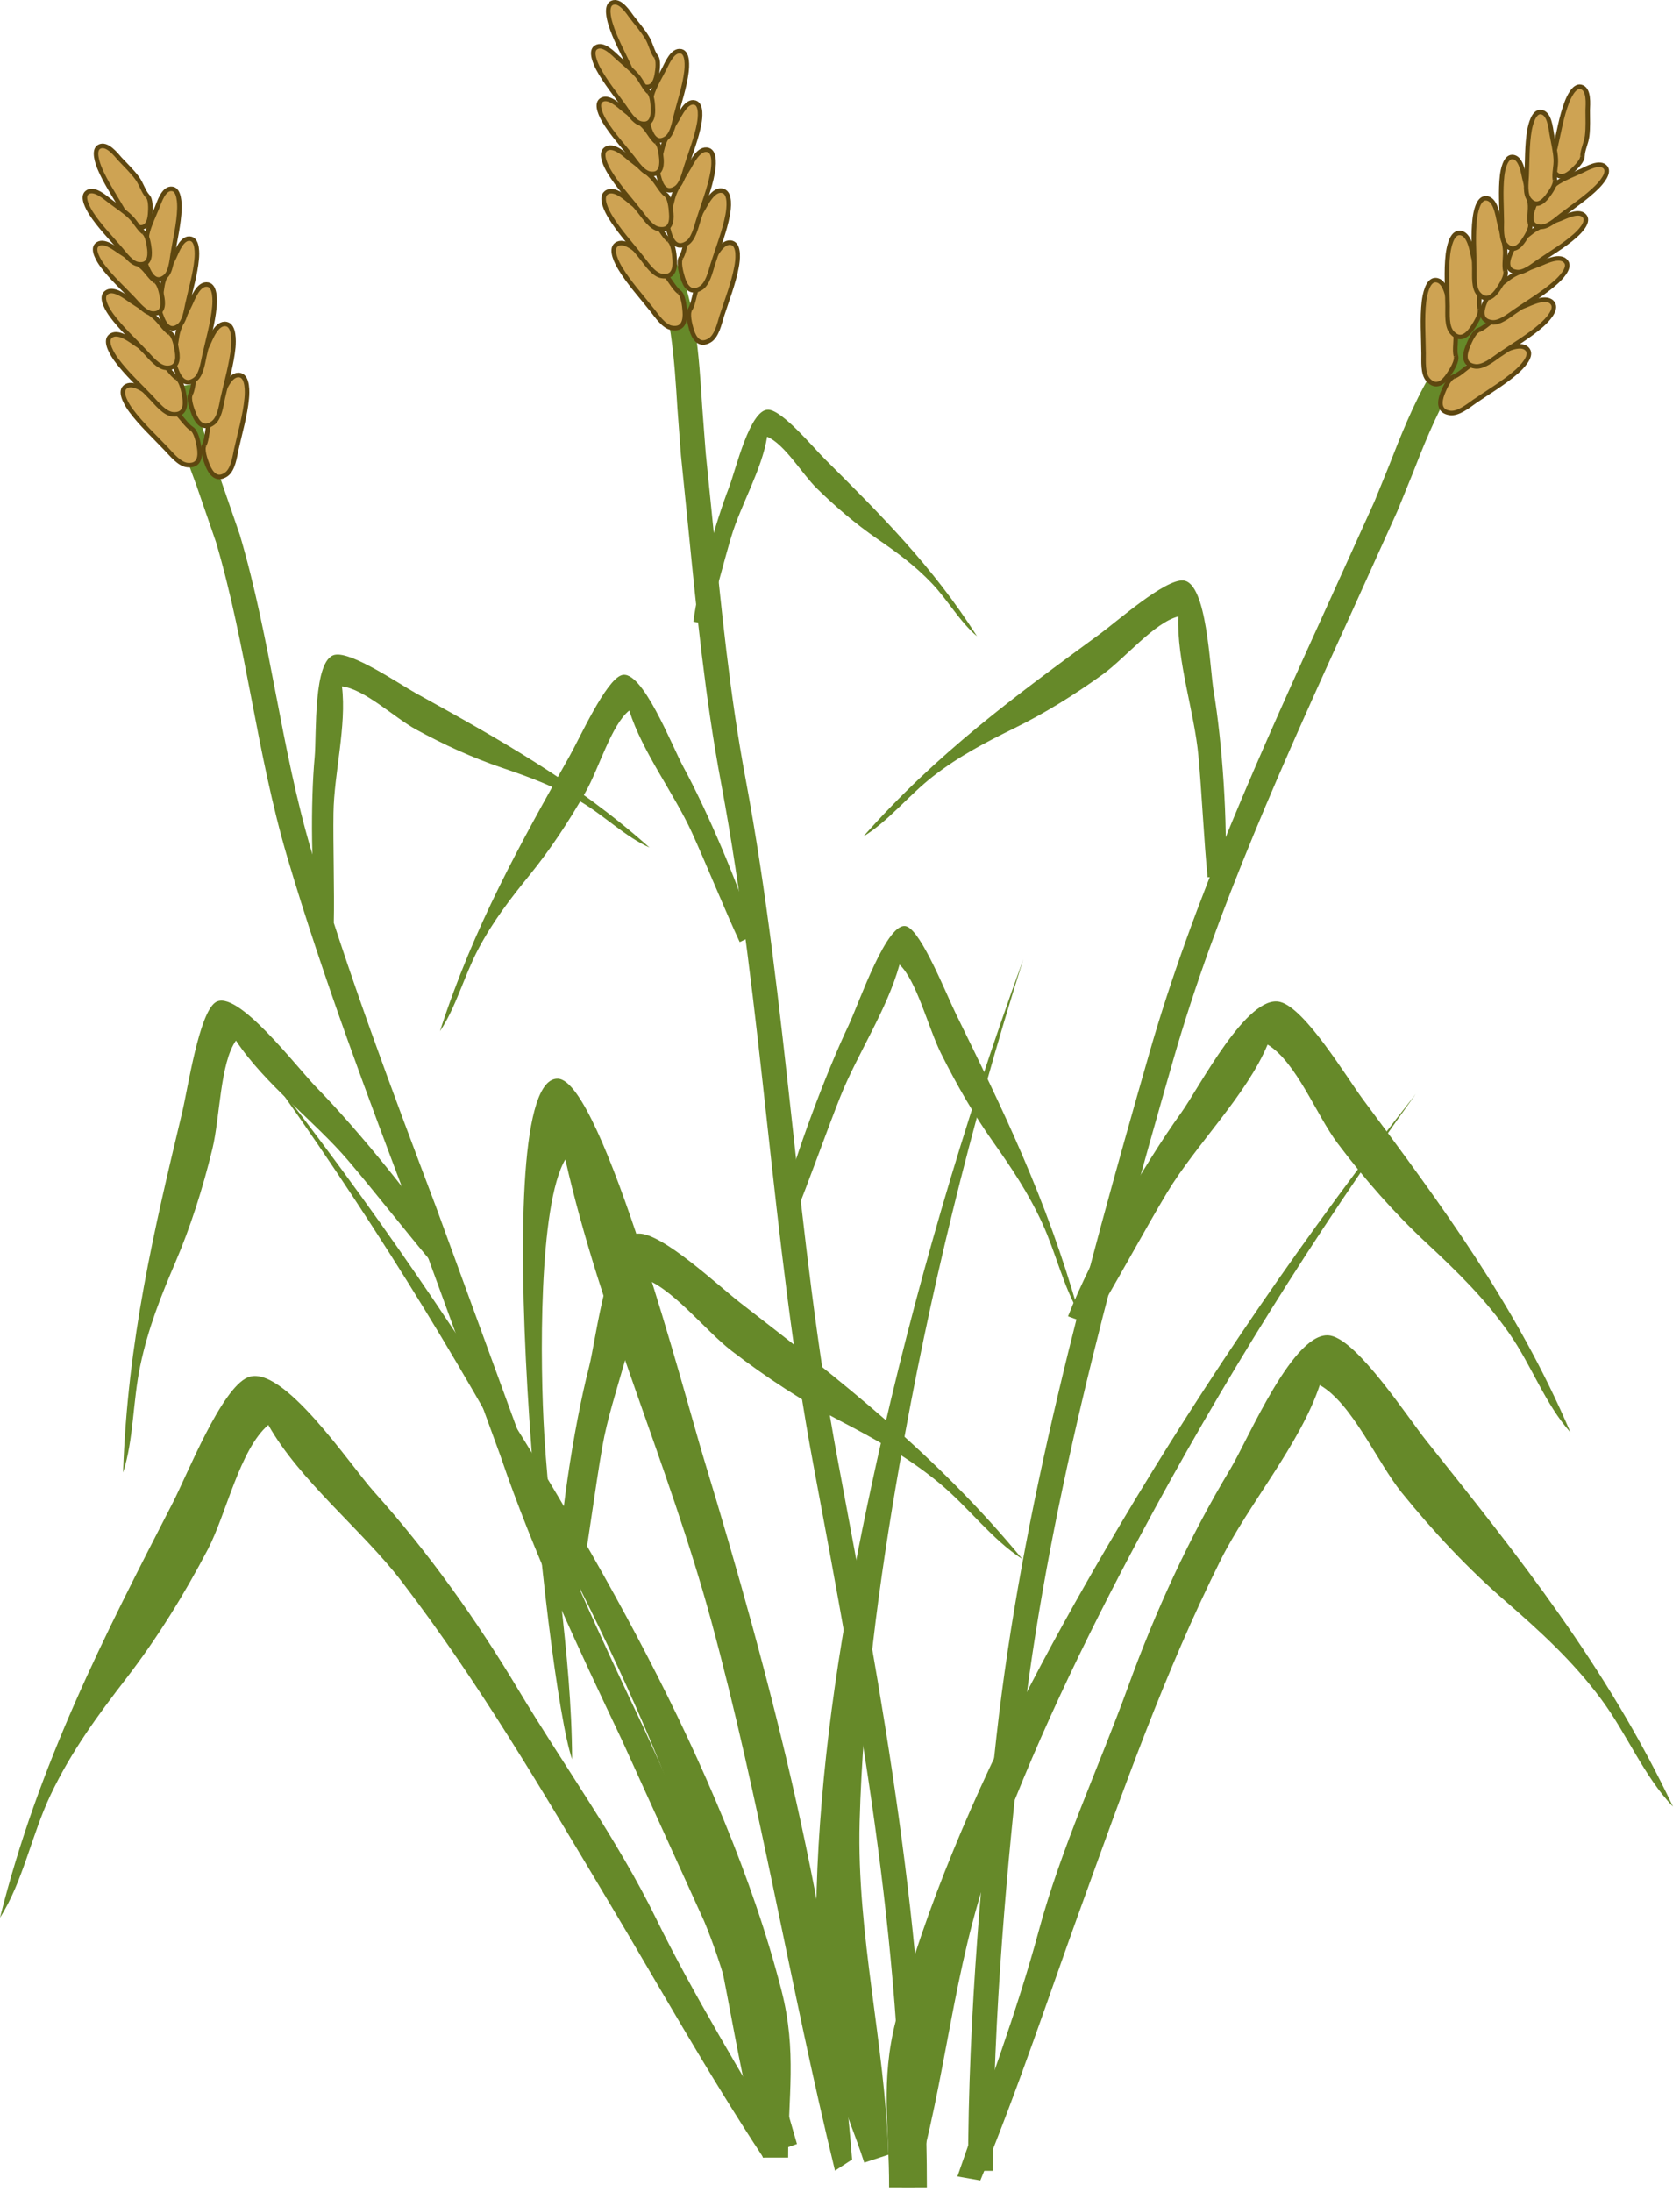 
        <svg xmlns:rdf="http://www.w3.org/1999/02/22-rdf-syntax-ns#" xmlns="http://www.w3.org/2000/svg" xmlns:cc="http://creativecommons.org/ns#" xmlns:xlink="http://www.w3.org/1999/xlink" xmlns:dc="http://purl.org/dc/elements/1.1/" x="0px" y="0px" width="384" height="501" viewBox="0 0 384 501" xml:space="preserve">
            <title>Typha spp. (Cattail)</title>
            <desc xmlns:ian_image_library="https://ian.umces.edu/media-library/">
                <ian_image_library:title>Typha spp. (Cattail)</ian_image_library:title>
                <ian_image_library:descr>Illustration of Typha spp. (Cattail)</ian_image_library:descr>
                <ian_image_library:scene>
                    <ian_image_library:contains>cattail, marsh, wetland, Plantae, vascular, Magnoliophyta, angiosperm, flowering plant, Liliopsida, monocot, Commelinidae, Typhales, Typhaceae, Typha, sp.</ian_image_library:contains>
                    <ian_image_library:when>2003-01-01</ian_image_library:when>
                </ian_image_library:scene>
            </desc>
            
 <defs></defs>
 <path d="m149.22 62.037c4.152 7.771 4.934 20.287 5.621 31.34l.809 10.743 1.671 16.499c1.901 19.181 3.869 39.016 7.481 58.265 4.826 25.739 7.744 52.321 10.561 78.012 2.831 25.692 5.742 52.267 10.575 78.046 10.406 55.63 20.232 108.18 20.232 165.06h5.688c0-57.423-10.339-112.67-20.34-166.1-4.792-25.57-7.704-52.03-10.5-77.635-2.837-25.8-5.77-52.489-10.636-78.431-3.565-19.012-5.513-38.712-7.407-57.779l-1.671-16.526-.795-10.5c-.728-11.64-1.557-24.823-6.295-33.672l-4.98 2.689z" fill="#668929"/>
 <path d="m38.207 88.801c1.294 7.596 4.044 15.016 6.713 22.208l4.455 12.92c3.451 11.667 5.803 23.892 8.081 35.713 2.312 12.038 4.704 24.452 8.243 36.408 8.243 27.788 18.635 55.306 28.691 81.941l19.983 54.747c7.663 22.511 17.887 44.146 27.808 65.065l18.764 41.335c3.99 9.57 6.611 19.747 9.139 29.594l6.733 23.245 5.351-1.914-6.585-22.753c-2.574-10.035-5.243-20.415-9.388-30.35l-18.878-41.597c-9.84-20.772-20.003-42.252-27.559-64.459l-20.057-54.922c-10.015-26.535-20.375-53.972-28.549-81.551-3.464-11.673-5.83-23.959-8.115-35.856-2.298-11.969-4.684-24.33-8.202-36.267l-4.583-13.29c-2.581-6.928-5.236-14.113-6.437-21.169l-5.6.950z" fill="#668929"/>
 <path d="m158.48 142.1c1.186-8.842 5.068-22.747 8.175-30.746 1.51-3.93 4.772-18.009 9.025-17.699 3.269.249 10.258 8.701 12.893 11.31 12.644 12.603 24.566 24.451 34.743 40.465-3.861-3.208-6.604-8.163-10.23-11.997-3.916-4.138-8.169-7.239-12.644-10.312-4.833-3.342-9.442-7.258-13.783-11.532-3.377-3.322-7.313-10.089-11.316-11.761-1.166 7.441-5.985 15.515-8.168 22.767-1.651 5.479-3.956 14.632-5.654 20.071" fill="#668929"/>
 <path d="m172.36 213.78c-3.35-11.383-10.871-28.731-16.169-38.484-2.595-4.765-9.462-22.53-14.14-20.954-3.599 1.207-9.497 14.268-11.842 18.446-11.282 20.071-21.911 38.976-29.648 62.916 3.592-5.297 5.527-12.597 8.694-18.649 3.457-6.544 7.508-11.761 11.808-17.051 4.657-5.735 8.923-12.159 12.785-18.966 3.033-5.324 5.877-15.333 9.981-18.628 3.02 9.537 10.238 18.925 14.335 27.916 3.1 6.793 7.771 18.285 10.912 25.011" fill="#668929"/>
 <path d="m178.64 276.13c3.161-12.321 10.271-31.091 15.279-41.659 2.453-5.183 8.944-24.398 13.358-22.699 3.41 1.294 8.991 15.44 11.215 19.97 10.648 21.735 20.704 42.21 28.011 68.125-3.391-5.723-5.224-13.635-8.236-20.192-3.249-7.07-7.09-12.731-11.134-18.467-4.401-6.2-8.438-13.163-12.098-20.529-2.845-5.762-5.554-16.593-9.43-20.192-2.851 10.345-9.691 20.516-13.553 30.248-2.925 7.353-7.346 19.808-10.312 27.08" fill="#668929"/>
 <path d="m127.34 363.96c.195-14.585 3.788-37.891 7.299-51.492 1.705-6.665 4.246-30.153 11.242-30.49 5.372-.283 18.426 12.023 23.218 15.73 23.083 17.894 44.833 34.717 64.566 58.649-6.929-4.435-12.367-11.93-19.033-17.409-7.185-5.931-14.726-10.076-22.611-14.173-8.546-4.462-16.822-9.888-24.721-15.94-6.174-4.711-13.897-14.888-20.772-16.802-.431 12.327-6.692 26.373-8.836 38.564-1.617 9.207-3.592 24.513-5.291 33.651" fill="#668929"/>
 <path d="m72.607 211.17c-1.543-10.568-1.631-27.875-.681-38.126.472-5.028-.411-22.335 4.597-23.367 3.848-.802 14.686 6.646 18.582 8.802 18.716 10.365 36.374 20.111 53.352 35.249-5.5-2.44-10.292-7.265-15.737-10.487-5.871-3.484-11.788-5.641-17.968-7.737-6.679-2.265-13.257-5.264-19.667-8.762-4.987-2.729-11.754-9.24-16.923-9.84 1.105 8.978-1.813 19.869-1.941 28.934-.108 6.841.236 18.164.075 24.998" fill="#668929"/>
 <path d="m103.7 287.72c-7.589-12.023-21.958-29.54-31.279-39.063-4.569-4.65-18.305-22.861-23.191-19.532-3.754 2.568-6.268 19.579-7.596 25.166-6.41 26.851-12.462 52.152-13.506 82.299 2.406-7.286 2.23-16.352 3.916-24.364 1.812-8.667 4.778-16.041 7.979-23.535 3.498-8.135 6.302-16.95 8.526-26.089 1.738-7.124 1.738-19.593 5.385-24.749 6.618 10.008 18.028 18.46 25.705 27.484 5.816 6.808 14.976 18.515 20.799 25.254" fill="#668929"/>
 <path d="m279.99 200.43c.734-11.949-.667-31.164-2.581-42.427-.924-5.513-1.51-24.835-6.948-25.314-4.187-.364-15.125 9.348-19.107 12.259-19.121 14.005-37.149 27.167-54.006 46.248 5.675-3.444 10.379-9.436 15.926-13.749 5.992-4.65 12.139-7.832 18.541-10.979 6.956-3.404 13.742-7.623 20.294-12.354 5.081-3.693 11.761-11.821 17.22-13.203-.385 10.123 3.673 21.823 4.597 31.865.714 7.596 1.32 20.199 2.096 27.741" fill="#668929"/>
 <path d="m317.5 106.43l-3.31 8.135c-.013 0-10.244 22.638-10.244 22.638-15.373 33.807-31.279 68.752-41.247 103.55-15.077 52.604-29.103 104.14-34.932 156.14-3.02 27.067-6.491 62.821-6.491 99.323h5.675c0-36.219 3.451-71.765 6.471-98.696 5.775-51.552 19.728-102.84 34.736-155.2 9.86-34.4 25.679-69.143 40.971-102.76l10.252-22.686 3.402-8.365c4.84-12.347 10.845-27.727 23.88-36.495l-3.168-4.718c-14.53 9.773-20.89 26.063-26 39.143z" fill="#668929"/>
 <path d="m244.12 300.89c5.358-13.77 17.362-34.737 25.854-46.524 4.158-5.79 15.117-27.249 22.632-25.348 5.735 1.456 15.19 17.253 18.945 22.302 18.028 24.27 35.032 47.13 47.407 76.084-5.749-6.402-8.843-15.225-13.938-22.551-5.493-7.899-11.99-14.234-18.852-20.624-7.454-6.922-14.262-14.692-20.469-22.942-4.818-6.43-9.395-18.534-15.96-22.524-4.818 11.552-16.377 22.895-22.935 33.766-4.954 8.229-12.435 22.106-17.463 30.248" fill="#668929"/>
 <path d="m218.84 497.49c6.281-18.211 13.628-37.709 18.581-56.108 5.096-18.912 13.79-37.561 20.469-55.946 6.248-17.206 13.985-34.116 23.36-49.698 4.124-6.875 14.632-32.089 22.888-30.438 6.322 1.261 17.577 18.643 21.972 24.136 21.103 26.46 41.031 51.362 56.29 83.524-6.646-6.901-10.574-16.755-16.553-24.748-6.464-8.647-13.917-15.42-21.763-22.241-8.539-7.4-16.404-15.798-23.677-24.774-5.641-6.989-11.383-20.476-18.742-24.601-4.489 13.506-16.277 27.215-22.687 40.054-12.819 25.72-22.146 52.328-31.96 79.415-7.11 19.605-14.193 41.173-22.942 62.343" fill="#668929"/>
 <path d="m179.53 491.23c-9.854-17.059-21.021-35.215-29.587-52.725-8.809-18.022-21.149-35.046-31.434-52.206-9.611-16.067-20.65-31.549-33.072-45.372-5.459-6.093-20.907-29.378-28.798-26.089-6.039 2.514-13.81 22.153-17.099 28.563-15.791 30.7-30.692 59.64-39.541 94.94 5.257-8.243 7.205-18.905 11.585-28.118 4.731-9.948 10.817-18.204 17.288-26.595 7.016-9.1 13.196-19.094 18.655-29.514 4.233-8.135 7.272-22.834 13.803-28.401 7.117 12.69 21.587 24.148 30.503 35.802 17.848 23.325 32.378 48.242 47.495 73.523 10.966 18.312 22.262 38.604 35.155 58.15" fill="#668929"/>
 <path d="m194.77 493.62c-4.395-55.649-18.312-108.95-33.982-160.47-3.788-12.495-23.131-86.242-33.274-86.579-16.789-.586-2.804 138.43 3.255 155.55-.108-24.492-4.799-48.769-6.349-73.996-1.004-16.316-1.354-52.697 4.799-63.11 8.094 35.788 23.65 69.864 33.328 105.41 11.06 40.634 18.204 84.335 28.313 125.74" fill="#668929"/>
 <path d="m209.02 500c7.226-24.458 8.749-49.895 17.497-74.299 9.26-25.813 21.236-50.562 34.13-74.71 18.353-34.399 39.717-68.657 62.969-100.95-24.781 31.501-47.784 65.038-67.781 98.791-14.167 23.938-27.458 48.532-37.998 74.298-5.184 12.644-9.726 25.571-13.103 38.821-3.518 13.776-1.476 24.128-1.51 38.046" fill="#668929"/>
 <path d="m174.38 493.18c-7.239-24.466-8.748-49.874-17.51-74.313-9.261-25.786-21.237-50.541-34.13-74.71-18.346-34.386-39.717-68.65-62.969-100.94 24.782 31.522 47.798 65.052 67.781 98.811 14.173 23.927 27.458 48.513 37.999 74.279 5.183 12.637 9.726 25.583 13.115 38.827 3.512 13.789 1.463 24.135 1.483 38.046" fill="#668929"/>
 <path d="m203.06 492.52c-.775-25.509-7.259-50.116-6.571-76.07.748-27.384 4.381-54.653 9.112-81.612 6.686-38.416 16.289-77.628 28.3-115.57-13.716 37.668-25.099 76.705-33.551 115.03-5.998 27.167-10.938 54.658-12.913 82.433-.984 13.635-1.24 27.343-.323 40.971.963 14.208 6.126 23.401 10.433 36.631" fill="#668929"/>
 <path stroke="#5E4710" stroke-width="1.035" d="m332.33 86.078c1.523-.606 2.783-2.129 4.428-3.013 1.976-1.072 4.058-1.732 6.146-2.541 1.349-.526 5.008-2.446 6.322-.526 1.018 1.503-1.456 3.97-2.514 4.92-2.871 2.534-6.518 4.677-9.719 6.881-1.423 1.004-3.66 2.824-5.507 2.608-2.735-.344-2.486-2.588-1.779-4.449.48-1.238 1.51-3.577 2.62-3.88" fill="#CEA353"/>
 <path stroke="#5E4710" stroke-width="1.035" d="m338.05 75.416c1.51-.613 2.764-2.123 4.415-3.006 1.975-1.065 4.077-1.739 6.14-2.548 1.368-.525 5.015-2.447 6.321-.505 1.031 1.49-1.455 3.97-2.486 4.9-2.864 2.541-6.523 4.69-9.732 6.881-1.455 1.018-3.653 2.844-5.513 2.608-2.736-.351-2.48-2.588-1.76-4.422.49-1.246 1.5-3.599 2.62-3.908" fill="#CEA353"/>
 <path stroke="#5E4710" stroke-width="1.035" d="m341.78 65.71c1.464-.606 2.683-2.056 4.26-2.898 1.901-1.011 3.909-1.658 5.885-2.446 1.294-.506 4.784-2.339 6.071-.486.991 1.429-1.395 3.795-2.405 4.685-2.743 2.459-6.262 4.509-9.321 6.625-1.382.951-3.518 2.73-5.277 2.48-2.655-.324-2.399-2.46-1.718-4.246.50-1.186 1.47-3.437 2.52-3.714" fill="#CEA353"/>
 <path stroke="#5E4710" stroke-width="1.035" d="m347.41 54.879c1.32-.546 2.452-1.894 3.895-2.655 1.726-.944 3.593-1.537 5.405-2.238 1.2-.486 4.415-2.164 5.561-.479.917 1.321-1.26 3.512-2.19 4.333-2.507 2.251-5.742 4.118-8.559 6.066-1.281.883-3.235 2.5-4.854 2.271-2.419-.29-2.189-2.251-1.557-3.882.44-1.11 1.34-3.16 2.31-3.416" fill="#CEA353"/>
 <path stroke="#5E4710" stroke-width="1.035" d="m352.42 44.473c1.294-.606 2.365-1.988 3.746-2.851 1.691-1.038 3.505-1.726 5.298-2.541 1.166-.533 4.294-2.4 5.547-.769.95 1.261-1.105 3.572-1.975 4.435-2.386 2.399-5.514 4.455-8.216 6.538-1.227.971-3.106 2.676-4.731 2.568-2.439-.169-2.312-2.157-1.772-3.829.38-1.111 1.14-3.227 2.1-3.551" fill="#CEA353"/>
 <path stroke="#5E4710" stroke-width="1.035" d="m361.71 35.665c.027-1.436.863-2.973 1.065-4.597.235-1.948.128-3.902.128-5.87.027-1.267.425-4.887-1.563-5.345-1.551-.371-2.804 2.44-3.235 3.613-1.22 3.161-1.8 6.854-2.581 10.19-.364 1.497-1.166 3.909-.398 5.358 1.153 2.144 2.926 1.22 4.206.047.87-.802 2.47-2.386 2.36-3.396" fill="#CEA353"/>
 <path stroke="#5E4710" stroke-width="1.035" d="m332.76 81.354c-.351-1.577.141-3.499-.074-5.332-.25-2.23-.896-4.354-1.416-6.504-.344-1.415-.849-5.493-3.188-5.493-1.813.014-2.42 3.464-2.595 4.866-.451 3.808-.128 8.027-.095 11.902.021 1.746-.229 4.617 1.025 6.019 1.853 2.055 3.538.559 4.636-1.099.77-1.104 2.11-3.281 1.72-4.359" fill="#CEA353"/>
 <path stroke="#5E4710" stroke-width="1.035" d="m338.23 70.583c-.357-1.59.161-3.511-.054-5.352-.271-2.217-.903-4.346-1.416-6.497-.357-1.421-.869-5.499-3.201-5.493-1.813.014-2.42 3.471-2.602 4.866-.452 3.801-.121 8.034-.088 11.896.014 1.773-.235 4.637 1.024 6.019 1.833 2.069 3.538.587 4.645-1.078.76-1.112 2.09-3.276 1.69-4.361" fill="#CEA353"/>
 <path stroke="#5E4710" stroke-width="1.035" d="m344.08 61.95c-.357-1.53.128-3.364-.074-5.136-.243-2.123-.89-4.158-1.361-6.214-.323-1.368-.809-5.284-3.066-5.284-1.739.02-2.332 3.322-2.48 4.671-.451 3.659-.121 7.717-.107 11.423.02 1.692-.209 4.442.984 5.77 1.786 1.981 3.409.532 4.454-1.038.72-1.072 2.03-3.161 1.66-4.192" fill="#CEA353"/>
 <path stroke="#5E4710" stroke-width="1.035" d="m349.74 51.139c-.324-1.388.142-3.079-.055-4.697-.235-1.969-.795-3.822-1.239-5.722-.304-1.254-.77-4.853-2.817-4.833-1.584.013-2.144 3.04-2.285 4.266-.397 3.364-.101 7.084-.074 10.495 0 1.556-.209 4.077.883 5.284 1.631 1.84 3.107.505 4.092-.943.66-.986 1.85-2.906 1.5-3.85" fill="#CEA353"/>
 <path stroke="#5E4710" stroke-width="1.035" d="m355.41 41.104c-.235-1.436.29-3.093.202-4.717-.107-1.968-.612-3.869-.937-5.79-.235-1.274-.505-4.886-2.547-4.988-1.598-.081-2.299 2.918-2.528 4.132-.593 3.349-.485 7.097-.653 10.5-.067 1.557-.425 4.084.6 5.352 1.537 1.9 3.101.654 4.145-.728.73-.950 2.01-2.811 1.73-3.761" fill="#CEA353"/>
 <path stroke="#5E4710" stroke-width="1.035" d="m157.75 70.725c.822-1.415.883-3.376 1.638-5.082.896-2.076 2.15-3.868 3.282-5.79.735-1.24 2.44-5.001 4.664-4.313 1.732.566 1.294 4.044 1.031 5.426-.688 3.774-2.245 7.704-3.431 11.396-.505 1.671-1.119 4.502-2.743 5.459-2.359 1.395-3.538-.526-4.118-2.406-.37-1.293-1.01-3.774-.32-4.69" fill="#CEA353"/>
 <path stroke="#5E4710" stroke-width="1.035" d="m155.71 58.802c.809-1.402.876-3.377 1.631-5.075.896-2.069 2.15-3.882 3.269-5.803.755-1.24 2.454-4.994 4.671-4.266 1.739.539 1.308 4.01 1.058 5.392-.688 3.754-2.265 7.703-3.431 11.397-.525 1.691-1.146 4.502-2.75 5.445-2.373 1.409-3.559-.512-4.111-2.406-.40-1.274-1.05-3.754-.34-4.684" fill="#CEA353"/>
 <path stroke="#5E4710" stroke-width="1.035" d="m152.68 48.854c.782-1.369.856-3.262 1.577-4.9.876-1.961 2.063-3.72 3.141-5.547.715-1.207 2.339-4.785 4.489-4.118 1.651.513 1.24 3.862.991 5.176-.647 3.626-2.177 7.407-3.275 10.946-.512 1.618-1.105 4.313-2.649 5.216-2.285 1.362-3.403-.471-3.949-2.304-.38-1.234-.98-3.593-.32-4.469" fill="#CEA353"/>
 <path stroke="#5E4710" stroke-width="1.035" d="m150.46 36.844c.708-1.24.762-2.986 1.436-4.488.782-1.8 1.887-3.418 2.892-5.083.654-1.098 2.143-4.428 4.098-3.801 1.53.479 1.152 3.565.93 4.772-.593 3.302-2.002 6.787-3.026 10.035-.458 1.49-1.011 3.963-2.426 4.792-2.083 1.253-3.114-.445-3.612-2.116-.35-1.132-.90-3.302-.29-4.111" fill="#CEA353"/>
 <path stroke="#5E4710" stroke-width="1.035" d="m148.02 25.582c.647-1.301.627-3.033 1.2-4.577.688-1.853 1.692-3.511 2.595-5.257.593-1.119 1.914-4.522 3.909-4.01 1.543.405 1.328 3.491 1.173 4.724-.404 3.343-1.624 6.889-2.46 10.204-.377 1.517-.795 4.017-2.144 4.92-2.042 1.382-3.161-.276-3.747-1.928-.42-1.096-1.11-3.247-.53-4.076" fill="#CEA353"/>
 <path stroke="#5E4710" stroke-width="1.035" d="m149.9 12.898c-.849-1.139-1.132-2.864-1.975-4.266-1.011-1.685-2.312-3.155-3.504-4.711-.769-1.011-2.669-4.111-4.536-3.255-1.456.667-.701 3.653-.324 4.846.984 3.241 2.797 6.511 4.233 9.618.633 1.395 1.496 3.794 2.985 4.462 2.225.983 3.053-.836 3.35-2.555.21-1.154.49-3.397-.23-4.139" fill="#CEA353"/>
 <path stroke="#5E4710" stroke-width="1.035" d="m155.19 66.749c-1.26-1.038-2.036-2.851-3.343-4.192-1.564-1.583-3.39-2.871-5.116-4.226-1.139-.91-4.044-3.821-5.891-2.379-1.422 1.125.209 4.213.951 5.419 1.975 3.289 4.832 6.417 7.238 9.456 1.092 1.368 2.669 3.794 4.502 4.118 2.716.472 3.141-1.725 3-3.707-.09-1.342-.36-3.883-1.34-4.489" fill="#CEA353"/>
 <path stroke="#5E4710" stroke-width="1.035" d="m152.87 54.9c-1.274-1.059-2.015-2.885-3.33-4.199-1.577-1.584-3.383-2.878-5.109-4.259-1.139-.89-4.064-3.802-5.897-2.352-1.429 1.119.215 4.226.937 5.411 1.981 3.303 4.846 6.41 7.252 9.457 1.085 1.388 2.656 3.794 4.496 4.117 2.723.492 3.141-1.725 2.999-3.713-.08-1.335-.37-3.876-1.35-4.462" fill="#CEA353"/>
 <path stroke="#5E4710" stroke-width="1.035" d="m152.17 44.494c-1.22-1.005-1.955-2.75-3.201-4.018-1.51-1.53-3.262-2.756-4.9-4.07-1.099-.863-3.896-3.673-5.668-2.265-1.355 1.071.208 4.03.91 5.196 1.907 3.147 4.657 6.153 6.949 9.065 1.044 1.327 2.554 3.632 4.313 3.943 2.635.479 3.026-1.658 2.857-3.559-.07-1.272-.33-3.726-1.26-4.292" fill="#CEA353"/>
 <path stroke="#5E4710" stroke-width="1.035" d="m150 32.477c-1.112-.903-1.786-2.527-2.932-3.673-1.402-1.422-2.992-2.541-4.502-3.748-1.004-.802-3.592-3.363-5.196-2.096-1.24.991.182 3.734.815 4.792 1.759 2.884 4.287 5.627 6.403 8.31.957 1.227 2.338 3.343 3.956 3.639 2.399.411 2.763-1.53 2.649-3.282-.10-1.185-.35-3.403-1.19-3.942" fill="#CEA353"/>
 <path stroke="#5E4710" stroke-width="1.035" d="m148.29 21.066c-1.072-.978-1.672-2.622-2.743-3.848-1.308-1.47-2.858-2.676-4.293-3.983-.957-.85-3.396-3.545-5.082-2.359-1.308.902-.014 3.713.553 4.805 1.597 3.006 3.976 5.897 5.944 8.681.896 1.273 2.177 3.478 3.768 3.861 2.372.546 2.837-1.388 2.811-3.134-.03-1.185-.14-3.423-.96-4.023" fill="#CEA353"/>
 <path stroke="#5E4710" stroke-width="1.035" d="m46.7 101.72c.687-1.462.573-3.437 1.172-5.196.714-2.137 1.793-4.058 2.756-6.052.627-1.308 1.981-5.209 4.26-4.718 1.773.411 1.651 3.909 1.51 5.311-.343 3.814-1.55 7.872-2.386 11.673-.364 1.706-.735 4.557-2.251 5.675-2.238 1.597-3.572-.216-4.32-2.049-.492-1.25-1.355-3.65-.741-4.65" fill="#CEA353"/>
 <path stroke="#5E4710" stroke-width="1.035" d="m43.599 90.047c.681-1.489.566-3.451 1.166-5.216.714-2.13 1.806-4.05 2.743-6.045.634-1.314 1.995-5.21 4.273-4.698 1.779.378 1.658 3.903 1.543 5.285-.371 3.814-1.578 7.885-2.419 11.673-.364 1.725-.721 4.583-2.244 5.674-2.245 1.604-3.592-.195-4.313-2.028-.506-1.254-1.382-3.661-.749-4.645" fill="#CEA353"/>
 <path stroke="#5E4710" stroke-width="1.035" d="m39.697 80.403c.661-1.436.552-3.323 1.132-5.015.688-2.042 1.718-3.889 2.622-5.81.606-1.26 1.9-4.974 4.111-4.509 1.685.384 1.577 3.748 1.442 5.075-.323 3.652-1.496 7.562-2.285 11.188-.364 1.651-.714 4.401-2.157 5.439-2.17 1.55-3.451-.175-4.151-1.941-.492-1.192-1.3-3.497-.714-4.427" fill="#CEA353"/>
 <path stroke="#5E4710" stroke-width="1.035" d="m36.408 68.643c.593-1.294.492-3.053 1.011-4.597.647-1.867 1.597-3.586 2.44-5.324.559-1.173 1.745-4.597 3.74-4.138 1.577.336 1.483 3.424 1.355 4.65-.297 3.37-1.375 6.942-2.11 10.285-.33 1.51-.653 4.023-1.981 4.974-1.975 1.436-3.161-.175-3.801-1.786-.452-1.086-1.187-3.202-.654-4.064" fill="#CEA353"/>
 <path stroke="#5E4710" stroke-width="1.035" d="m32.964 57.637c.539-1.342.363-3.074.788-4.658.526-1.9 1.381-3.652 2.123-5.465.499-1.18 1.503-4.685 3.539-4.334 1.564.25 1.631 3.343 1.591 4.57-.107 3.39-.997 7.016-1.537 10.386-.249 1.55-.451 4.078-1.711 5.109-1.901 1.536-3.161 0-3.896-1.591-.499-1.059-1.382-3.128-.897-4.017" fill="#CEA353"/>
 <path stroke="#5E4710" stroke-width="1.035" d="m33.732 44.851c-.964-1.072-1.396-2.764-2.352-4.091-1.16-1.584-2.582-2.932-3.93-4.374-.842-.93-3.02-3.849-4.792-2.831-1.395.789-.377 3.694.095 4.853 1.287 3.127 3.376 6.221 5.082 9.193.768 1.341 1.826 3.659 3.37 4.192 2.318.775 2.979-1.105 3.107-2.851.108-1.172.182-3.438-.580-4.091" fill="#CEA353"/>
 <path stroke="#5E4710" stroke-width="1.035" d="m43.794 97.994c-1.348-.91-2.285-2.656-3.707-3.862-1.706-1.441-3.626-2.547-5.473-3.76-1.207-.809-4.375-3.431-6.086-1.847-1.314 1.247.593 4.199 1.436 5.338 2.278 3.073 5.385 5.938 8.047 8.754 1.22 1.268 3 3.532 4.859 3.694 2.757.242 2.973-1.995 2.663-3.957-.215-1.32-.734-3.817-1.739-4.356" fill="#CEA353"/>
 <path stroke="#5E4710" stroke-width="1.035" d="m40.432 86.401c-1.362-.93-2.278-2.696-3.7-3.882-1.706-1.449-3.626-2.567-5.46-3.774-1.233-.802-4.394-3.43-6.099-1.826-1.315 1.24.606 4.185 1.421 5.325 2.271 3.093 5.398 5.938 8.061 8.754 1.213 1.274 2.993 3.539 4.859 3.707 2.763.25 2.979-1.995 2.655-3.969-.208-1.328-.713-3.836-1.737-4.335" fill="#CEA353"/>
 <path stroke="#5E4710" stroke-width="1.035" d="m38.801 76.11c-1.308-.896-2.205-2.568-3.552-3.714-1.638-1.402-3.491-2.453-5.243-3.626-1.173-.775-4.199-3.302-5.843-1.758-1.254 1.199.566 4.017 1.368 5.108 2.177 2.965 5.19 5.702 7.737 8.411 1.153 1.233 2.878 3.384 4.65 3.539 2.656.243 2.844-1.928 2.534-3.794-.196-1.268-.668-3.688-1.651-4.166" fill="#CEA353"/>
 <path stroke="#5E4710" stroke-width="1.035" d="m35.565 64.329c-1.187-.796-2.008-2.352-3.249-3.404-1.523-1.28-3.208-2.251-4.826-3.33-1.065-.687-3.882-3.026-5.358-1.598-1.146 1.079.512 3.687 1.247 4.685 1.996 2.715 4.772 5.229 7.111 7.703 1.058 1.132 2.635 3.127 4.266 3.269 2.427.202 2.622-1.759 2.339-3.498-.202-1.165-.647-3.376-1.53-3.827" fill="#CEA353"/>
 <path stroke="#5E4710" stroke-width="1.035" d="m32.823 53.127c-1.133-.89-1.881-2.459-3.053-3.578-1.422-1.362-3.087-2.42-4.637-3.592-1.051-.769-3.707-3.235-5.271-1.901-1.22 1.018.324 3.693.984 4.731 1.833 2.851 4.475 5.527 6.679 8.122 1.018 1.186 2.48 3.275 4.091 3.491 2.426.343 2.716-1.617 2.547-3.363-.134-1.173-.464-3.391-1.34-3.91" fill="#CEA353"/>
</svg>
